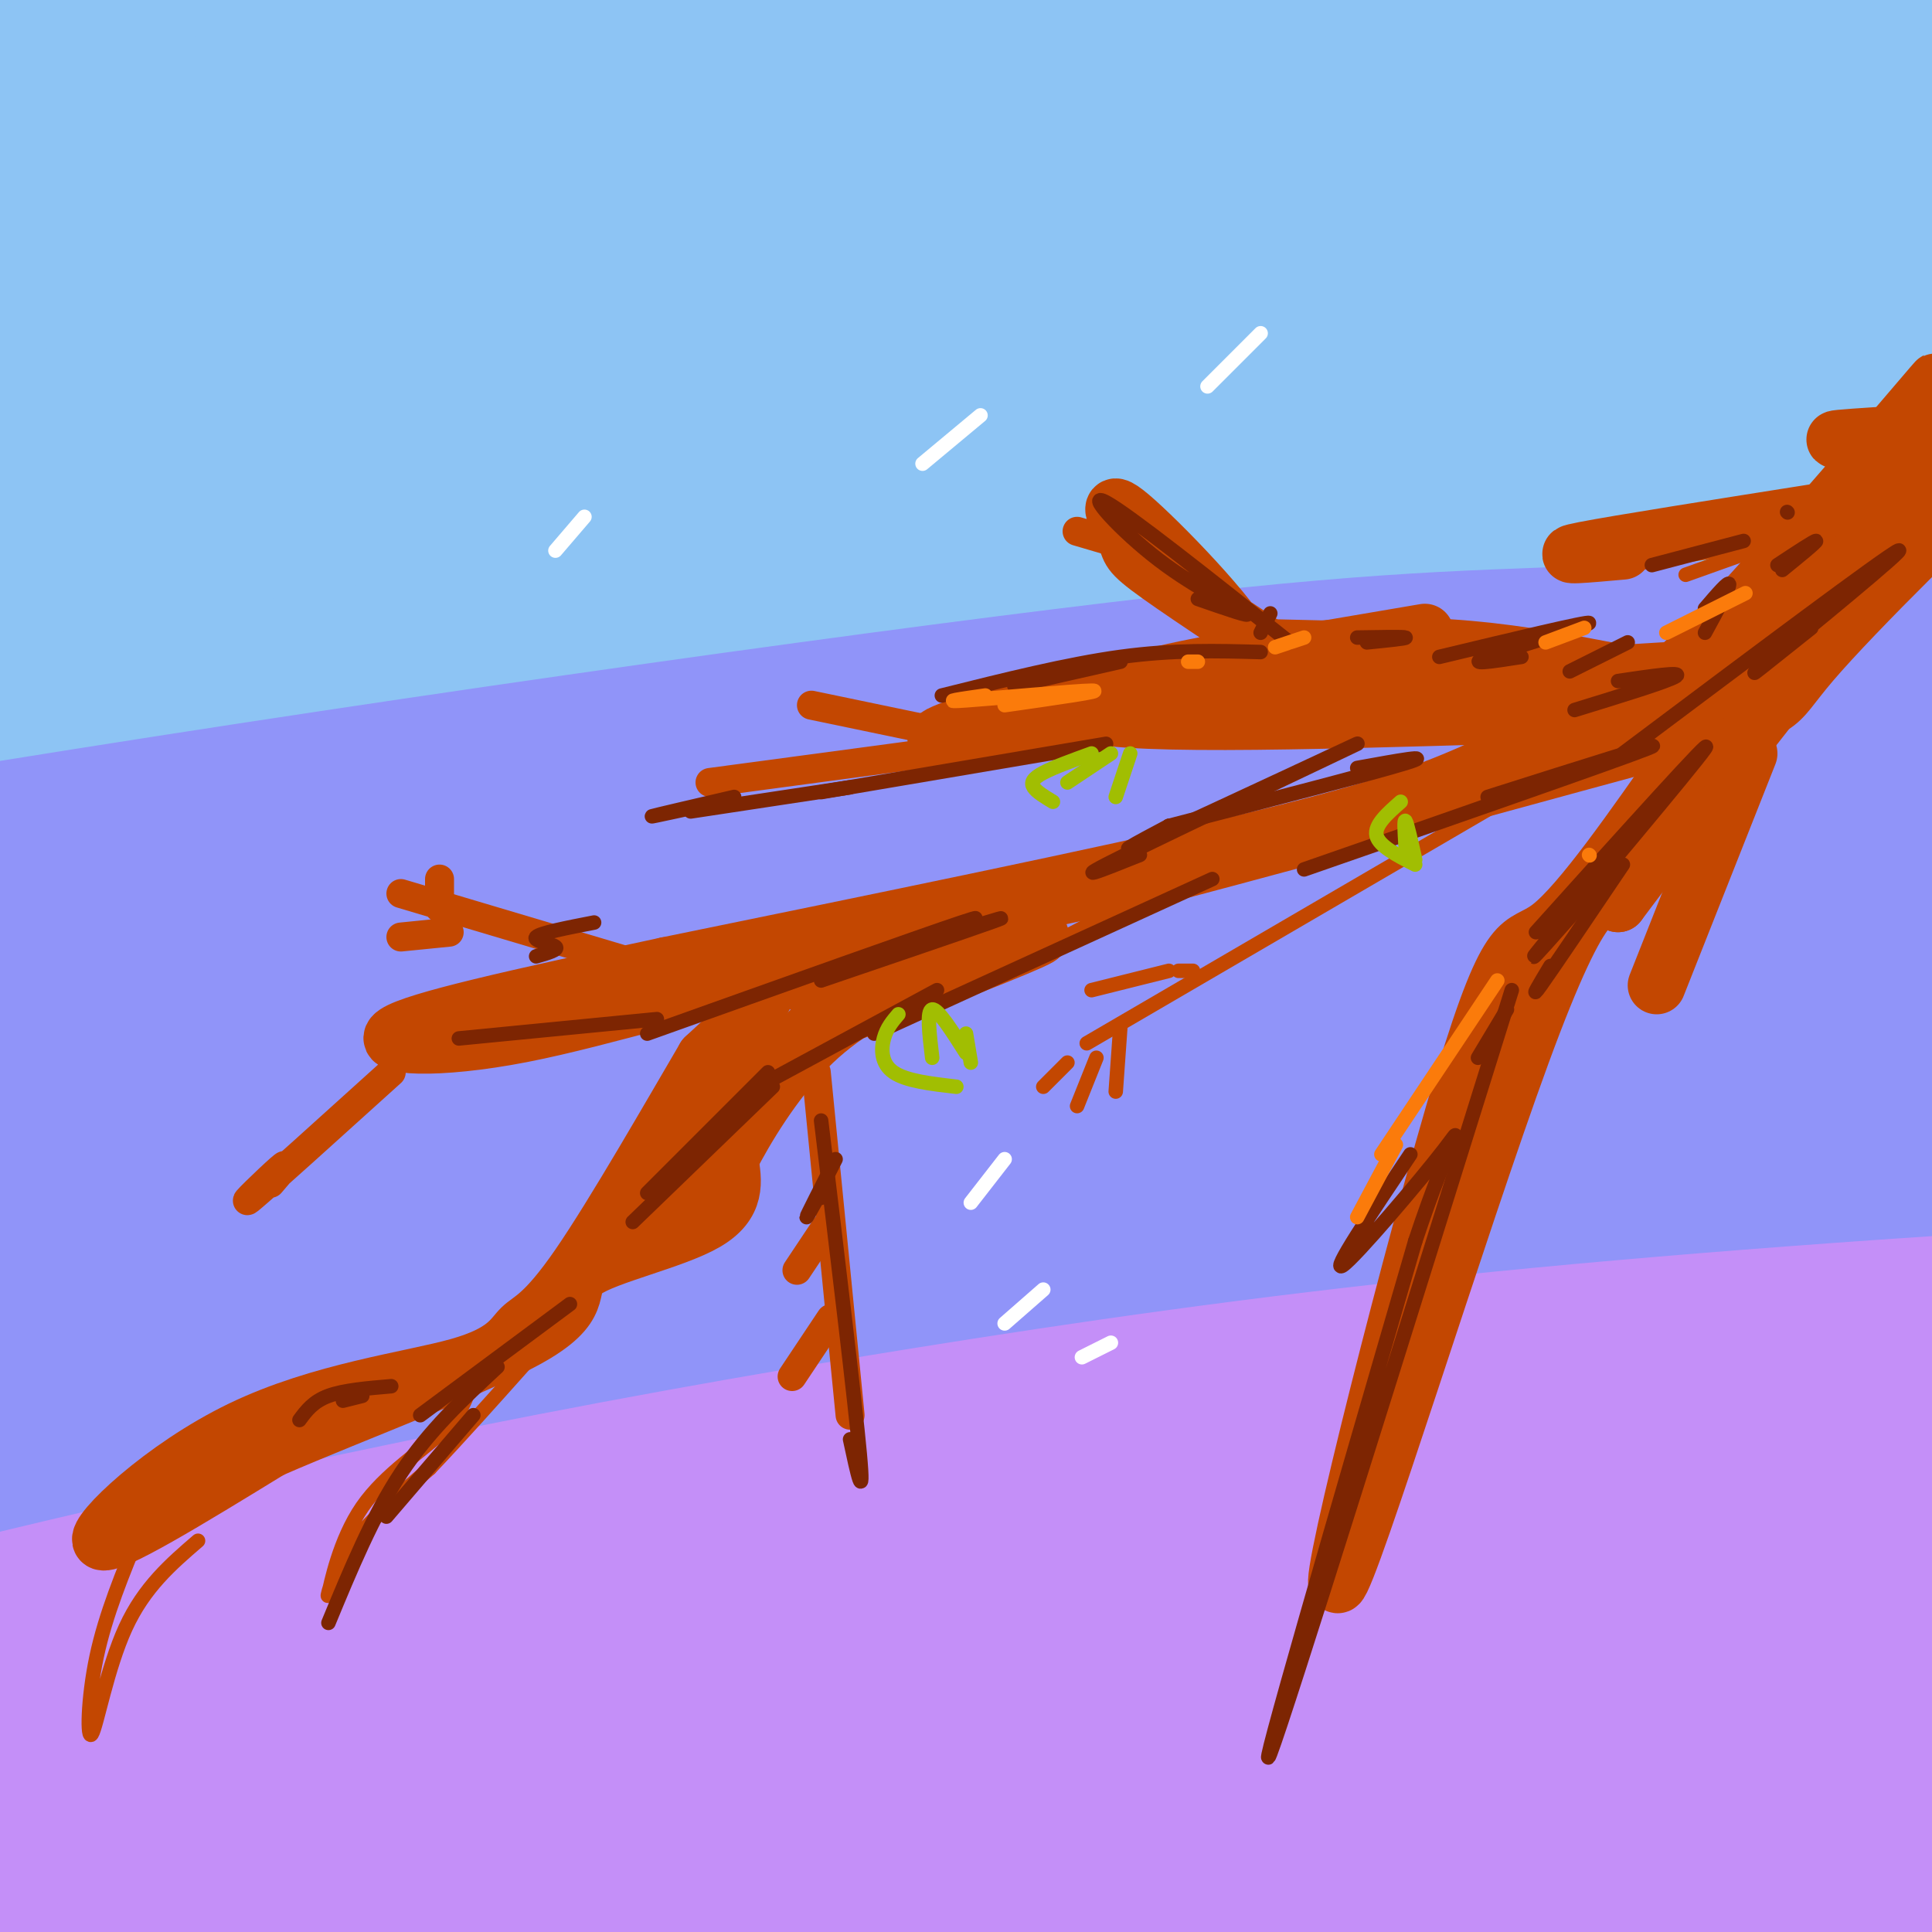 <svg viewBox='0 0 400 400' version='1.1' xmlns='http://www.w3.org/2000/svg' xmlns:xlink='http://www.w3.org/1999/xlink'><rect x="0" y="0" width="400" height="400" fill="#333333" stroke="none"/><g fill='none' stroke='rgb(141,196,244)' stroke-width='28' stroke-linecap='round' stroke-linejoin='round'><path d='M108,113c62.647,-10.087 125.294,-20.174 188,-26c62.706,-5.826 125.472,-7.389 156,-8c30.528,-0.611 28.817,-0.268 -78,12c-106.817,12.268 -318.739,36.460 -388,43c-69.261,6.540 4.139,-4.572 38,-13c33.861,-8.428 28.183,-14.173 121,-26c92.817,-11.827 284.127,-29.738 312,-35c27.873,-5.262 -107.693,2.123 -195,9c-87.307,6.877 -126.356,13.246 -178,24c-51.644,10.754 -115.884,25.893 -148,34c-32.116,8.107 -32.108,9.183 6,2c38.108,-7.183 114.317,-22.624 189,-34c74.683,-11.376 147.842,-18.688 221,-26'/><path d='M352,69c73.907,-5.414 148.175,-5.948 123,-4c-25.175,1.948 -149.795,6.378 -207,8c-57.205,1.622 -46.997,0.437 -115,11c-68.003,10.563 -214.218,32.876 -220,33c-5.782,0.124 128.869,-21.939 207,-33c78.131,-11.061 99.744,-11.118 123,-13c23.256,-1.882 48.157,-5.588 123,-7c74.843,-1.412 199.630,-0.529 180,-3c-19.630,-2.471 -183.676,-8.295 -284,-10c-100.324,-1.705 -136.926,0.708 -194,5c-57.074,4.292 -134.621,10.463 -137,8c-2.379,-2.463 70.408,-13.561 118,-20c47.592,-6.439 69.987,-8.220 106,-10c36.013,-1.780 85.643,-3.560 123,-5c37.357,-1.440 62.442,-2.542 124,0c61.558,2.542 159.588,8.726 188,11c28.412,2.274 -12.794,0.637 -54,-1'/><path d='M556,39c-69.768,-1.539 -217.189,-4.885 -296,-6c-78.811,-1.115 -89.011,0.003 -139,3c-49.989,2.997 -139.765,7.872 -180,10c-40.235,2.128 -30.927,1.507 -11,-3c19.927,-4.507 50.474,-12.900 81,-19c30.526,-6.100 61.032,-9.908 100,-13c38.968,-3.092 86.399,-5.468 117,-8c30.601,-2.532 44.372,-5.218 124,-4c79.628,1.218 225.112,6.342 236,3c10.888,-3.342 -112.821,-15.151 -200,-21c-87.179,-5.849 -137.828,-5.740 -183,-5c-45.172,0.740 -84.865,2.109 -121,5c-36.135,2.891 -68.711,7.303 -91,11c-22.289,3.697 -34.292,6.679 -43,9c-8.708,2.321 -14.122,3.982 18,2c32.122,-1.982 101.778,-7.609 170,-12c68.222,-4.391 135.008,-7.548 234,-5c98.992,2.548 230.190,10.801 243,12c12.810,1.199 -92.769,-4.658 -160,-7c-67.231,-2.342 -96.116,-1.171 -125,0'/><path d='M330,-9c-46.118,1.435 -98.913,5.023 -141,9c-42.087,3.977 -73.467,8.344 -133,19c-59.533,10.656 -147.219,27.601 -125,29c22.219,1.399 154.343,-12.747 250,-20c95.657,-7.253 154.846,-7.613 202,-8c47.154,-0.387 82.274,-0.800 132,2c49.726,2.800 114.060,8.812 153,12c38.940,3.188 52.486,3.550 5,4c-47.486,0.450 -156.006,0.988 -229,3c-72.994,2.012 -110.463,5.498 -149,8c-38.537,2.502 -78.144,4.021 -158,16c-79.856,11.979 -199.963,34.417 -196,36c3.963,1.583 131.995,-17.689 230,-28c98.005,-10.311 165.984,-11.662 218,-13c52.016,-1.338 88.069,-2.663 144,-1c55.931,1.663 131.740,6.315 168,9c36.260,2.685 32.970,3.402 -19,5c-51.970,1.598 -152.621,4.078 -216,6c-63.379,1.922 -89.487,3.287 -155,12c-65.513,8.713 -170.432,24.775 -230,35c-59.568,10.225 -73.784,14.612 -88,19'/><path d='M-7,145c-23.232,5.280 -37.311,8.981 -17,6c20.311,-2.981 75.014,-12.644 141,-22c65.986,-9.356 143.256,-18.406 203,-24c59.744,-5.594 101.963,-7.734 148,-9c46.037,-1.266 95.891,-1.658 129,-1c33.109,0.658 49.472,2.367 83,3c33.528,0.633 84.221,0.191 21,4c-63.221,3.809 -240.357,11.869 -333,17c-92.643,5.131 -100.792,7.331 -160,17c-59.208,9.669 -169.473,26.806 -187,29c-17.527,2.194 57.684,-10.555 133,-20c75.316,-9.445 150.737,-15.585 194,-20c43.263,-4.415 54.367,-7.103 143,-9c88.633,-1.897 254.795,-3.003 253,-2c-1.795,1.003 -171.547,4.114 -258,7c-86.453,2.886 -89.606,5.547 -141,15c-51.394,9.453 -151.029,25.699 -210,37c-58.971,11.301 -77.277,17.657 -95,24c-17.723,6.343 -34.861,12.671 -52,19'/></g>
<g fill='none' stroke='rgb(144,148,249)' stroke-width='28' stroke-linecap='round' stroke-linejoin='round'><path d='M48,197c21.969,-6.905 43.938,-13.809 120,-23c76.062,-9.191 206.216,-20.667 230,-24c23.784,-3.333 -58.802,1.478 -87,2c-28.198,0.522 -2.006,-3.246 -85,7c-82.994,10.246 -275.172,34.507 -340,40c-64.828,5.493 -2.305,-7.782 82,-22c84.305,-14.218 190.393,-29.380 252,-37c61.607,-7.620 78.733,-7.697 113,-9c34.267,-1.303 85.677,-3.833 131,-4c45.323,-0.167 84.561,2.027 49,6c-35.561,3.973 -145.920,9.723 -225,15c-79.080,5.277 -126.880,10.079 -182,17c-55.120,6.921 -117.560,15.960 -180,25'/><path d='M-74,190c-38.192,5.541 -43.671,6.894 -21,2c22.671,-4.894 73.494,-16.036 148,-25c74.506,-8.964 172.696,-15.751 252,-19c79.304,-3.249 139.722,-2.960 193,0c53.278,2.960 99.414,8.591 130,11c30.586,2.409 45.620,1.596 -2,3c-47.620,1.404 -157.894,5.025 -228,8c-70.106,2.975 -100.042,5.303 -146,10c-45.958,4.697 -107.936,11.764 -157,18c-49.064,6.236 -85.214,11.643 -139,22c-53.786,10.357 -125.207,25.665 -105,22c20.207,-3.665 132.043,-26.303 197,-39c64.957,-12.697 83.035,-15.452 145,-21c61.965,-5.548 167.816,-13.889 237,-17c69.184,-3.111 101.700,-0.991 129,1c27.300,1.991 49.386,3.852 80,6c30.614,2.148 69.758,4.584 10,8c-59.758,3.416 -218.419,7.813 -311,12c-92.581,4.187 -119.084,8.163 -158,12c-38.916,3.837 -90.247,7.533 -153,18c-62.753,10.467 -136.930,27.705 -157,33c-20.070,5.295 13.965,-1.352 48,-8'/><path d='M-82,247c38.717,-6.013 111.510,-17.046 169,-25c57.490,-7.954 99.675,-12.830 153,-17c53.325,-4.170 117.788,-7.635 166,-10c48.212,-2.365 80.172,-3.630 153,-3c72.828,0.630 186.526,3.154 167,5c-19.526,1.846 -172.274,3.012 -256,4c-83.726,0.988 -98.429,1.798 -166,10c-67.571,8.202 -188.008,23.797 -264,37c-75.992,13.203 -107.538,24.015 -132,32c-24.462,7.985 -41.841,13.144 -62,19c-20.159,5.856 -43.099,12.408 8,2c51.099,-10.408 176.236,-37.776 256,-53c79.764,-15.224 114.154,-18.303 163,-23c48.846,-4.697 112.146,-11.010 167,-15c54.854,-3.990 101.261,-5.656 145,-5c43.739,0.656 84.808,3.633 121,5c36.192,1.367 67.506,1.125 10,4c-57.506,2.875 -203.832,8.867 -320,18c-116.168,9.133 -202.179,21.407 -262,31c-59.821,9.593 -93.452,16.506 -159,32c-65.548,15.494 -163.014,39.570 -140,37c23.014,-2.570 166.507,-31.785 310,-61'/><path d='M145,271c77.516,-13.460 116.307,-16.609 163,-21c46.693,-4.391 101.288,-10.024 162,-13c60.712,-2.976 127.541,-3.294 183,-2c55.459,1.294 99.546,4.200 62,7c-37.546,2.800 -156.727,5.492 -231,8c-74.273,2.508 -103.637,4.831 -152,10c-48.363,5.169 -115.724,13.184 -166,20c-50.276,6.816 -83.465,12.431 -160,32c-76.535,19.569 -196.415,53.090 -201,54c-4.585,0.910 106.125,-30.791 193,-51c86.875,-20.209 149.915,-28.926 205,-36c55.085,-7.074 102.215,-12.506 152,-16c49.785,-3.494 102.223,-5.049 141,-6c38.777,-0.951 63.891,-1.299 112,0c48.109,1.299 119.212,4.244 102,7c-17.212,2.756 -122.739,5.321 -205,10c-82.261,4.679 -141.256,11.470 -192,18c-50.744,6.530 -93.238,12.800 -138,21c-44.762,8.200 -91.792,18.332 -132,28c-40.208,9.668 -73.595,18.872 -108,30c-34.405,11.128 -69.830,24.179 -83,29c-13.170,4.821 -4.085,1.410 5,-2'/></g>
<g fill='none' stroke='rgb(196,143,248)' stroke-width='28' stroke-linecap='round' stroke-linejoin='round'><path d='M115,330c30.948,-5.722 61.895,-11.444 95,-17c33.105,-5.556 68.366,-10.945 125,-16c56.634,-5.055 134.640,-9.776 124,-9c-10.640,0.776 -109.928,7.048 -173,11c-63.072,3.952 -89.929,5.583 -159,18c-69.071,12.417 -180.355,35.621 -214,41c-33.645,5.379 10.350,-7.066 53,-18c42.650,-10.934 83.955,-20.358 121,-28c37.045,-7.642 69.829,-13.503 104,-19c34.171,-5.497 69.728,-10.632 112,-15c42.272,-4.368 91.257,-7.971 145,-11c53.743,-3.029 112.242,-5.485 77,-2c-35.242,3.485 -164.225,12.912 -237,20c-72.775,7.088 -89.342,11.838 -122,19c-32.658,7.162 -81.408,16.736 -122,26c-40.592,9.264 -73.026,18.218 -98,26c-24.974,7.782 -42.487,14.391 -60,21'/><path d='M-114,377c30.213,-4.173 135.747,-25.106 202,-37c66.253,-11.894 93.226,-14.748 128,-19c34.774,-4.252 77.351,-9.901 138,-14c60.649,-4.099 139.371,-6.646 180,-7c40.629,-0.354 43.165,1.487 69,2c25.835,0.513 74.967,-0.300 16,4c-58.967,4.300 -226.035,13.714 -321,21c-94.965,7.286 -117.829,12.442 -153,19c-35.171,6.558 -82.651,14.516 -140,27c-57.349,12.484 -124.566,29.494 -107,27c17.566,-2.494 119.917,-24.490 179,-37c59.083,-12.510 74.900,-15.533 134,-22c59.100,-6.467 161.484,-16.379 223,-21c61.516,-4.621 82.163,-3.952 127,-3c44.837,0.952 113.865,2.187 97,5c-16.865,2.813 -119.623,7.205 -185,11c-65.377,3.795 -93.372,6.995 -137,13c-43.628,6.005 -102.890,14.816 -150,23c-47.110,8.184 -82.068,15.742 -126,26c-43.932,10.258 -96.838,23.217 -77,21c19.838,-2.217 112.419,-19.608 205,-37'/><path d='M188,379c67.749,-10.974 134.623,-19.907 196,-26c61.377,-6.093 117.259,-9.344 177,-12c59.741,-2.656 123.343,-4.718 77,0c-46.343,4.718 -202.630,16.215 -280,22c-77.370,5.785 -75.822,5.856 -145,19c-69.178,13.144 -209.082,39.359 -215,42c-5.918,2.641 122.150,-18.292 193,-29c70.850,-10.708 84.484,-11.191 127,-14c42.516,-2.809 113.916,-7.943 189,-10c75.084,-2.057 153.852,-1.035 129,1c-24.852,2.035 -153.324,5.084 -227,8c-73.676,2.916 -92.557,5.699 -129,10c-36.443,4.301 -90.449,10.120 -129,16c-38.551,5.880 -61.648,11.821 -93,18c-31.352,6.179 -70.960,12.594 -30,10c40.960,-2.594 162.489,-14.198 245,-20c82.511,-5.802 126.003,-5.800 181,-5c54.997,0.800 121.498,2.400 188,4'/><path d='M642,413c10.475,-1.541 -57.338,-7.394 -144,-10c-86.662,-2.606 -192.172,-1.966 -248,-2c-55.828,-0.034 -61.974,-0.743 -147,9c-85.026,9.743 -248.931,29.936 -307,36c-58.069,6.064 -10.301,-2.002 16,-8c26.301,-5.998 31.134,-9.929 59,-17c27.866,-7.071 78.765,-17.281 139,-27c60.235,-9.719 129.808,-18.947 200,-25c70.192,-6.053 141.004,-8.932 113,-5c-28.004,3.932 -154.823,14.676 -259,29c-104.177,14.324 -185.710,32.228 -199,33c-13.290,0.772 41.665,-15.587 87,-26c45.335,-10.413 81.052,-14.880 116,-19c34.948,-4.120 69.128,-7.891 58,-4c-11.128,3.891 -67.564,15.446 -124,27'/><path d='M2,404c-39.000,9.500 -74.500,19.750 -110,30'/></g>
<g fill='none' stroke='rgb(195,71,1)' stroke-width='12' stroke-linecap='round' stroke-linejoin='round'><path d='M375,110c14.881,-17.767 29.762,-35.533 25,-30c-4.762,5.533 -29.165,34.367 -43,49c-13.835,14.633 -17.100,15.067 -24,18c-6.900,2.933 -17.435,8.367 -28,13c-10.565,4.633 -21.162,8.467 -49,15c-27.838,6.533 -72.919,15.767 -118,25'/><path d='M138,200c-31.716,6.812 -52.006,11.341 -56,14c-3.994,2.659 8.309,3.447 26,0c17.691,-3.447 40.769,-11.128 48,-11c7.231,0.128 -1.384,8.064 -10,16'/><path d='M146,219c-6.764,11.530 -18.676,32.354 -26,43c-7.324,10.646 -10.062,11.112 -12,13c-1.938,1.888 -3.076,5.197 -13,8c-9.924,2.803 -28.633,5.101 -45,13c-16.367,7.899 -30.390,21.400 -29,23c1.390,1.600 18.195,-8.700 35,-19'/><path d='M56,300c17.648,-7.705 44.266,-17.467 55,-24c10.734,-6.533 5.582,-9.836 10,-13c4.418,-3.164 18.405,-6.190 25,-10c6.595,-3.810 5.797,-8.405 5,-13'/><path d='M151,240c3.300,-6.413 9.049,-15.946 16,-23c6.951,-7.054 15.102,-11.630 26,-16c10.898,-4.370 24.542,-8.534 22,-7c-2.542,1.534 -21.271,8.767 -40,16'/><path d='M175,210c-10.014,5.338 -15.048,10.682 -11,7c4.048,-3.682 17.178,-16.389 18,-19c0.822,-2.611 -10.663,4.874 -14,6c-3.337,1.126 1.475,-4.107 15,-9c13.525,-4.893 35.762,-9.447 58,-14'/><path d='M241,181c32.230,-8.501 83.804,-22.753 107,-29c23.196,-6.247 18.014,-4.490 27,-15c8.986,-10.510 32.139,-33.289 43,-43c10.861,-9.711 9.431,-6.356 8,-3'/><path d='M426,91c1.667,-0.667 1.833,-0.833 2,-1'/><path d='M356,146c22.801,-26.783 45.601,-53.566 49,-57c3.399,-3.434 -12.604,16.482 -29,32c-16.396,15.518 -33.183,26.640 -31,26c2.183,-0.640 23.338,-13.040 35,-21c11.662,-7.960 13.831,-11.480 16,-15'/><path d='M349,156c-10.855,15.571 -21.710,31.142 -28,36c-6.290,4.858 -8.016,-0.997 -18,32c-9.984,32.997 -28.226,104.845 -26,104c2.226,-0.845 24.922,-74.384 38,-110c13.078,-35.616 16.539,-33.308 20,-31'/><path d='M335,187c14.667,-19.667 41.333,-53.333 68,-87'/><path d='M352,136c-1.155,2.750 -2.310,5.500 -13,4c-10.690,-1.500 -30.917,-7.250 -58,-6c-27.083,1.250 -61.024,9.500 -57,13c4.024,3.500 46.012,2.250 88,1'/><path d='M312,148c17.969,0.834 18.890,2.418 25,1c6.110,-1.418 17.408,-5.839 18,-7c0.592,-1.161 -9.522,0.936 -12,1c-2.478,0.064 2.679,-1.906 5,-3c2.321,-1.094 1.806,-1.313 -4,-1c-5.806,0.313 -16.903,1.156 -28,2'/><path d='M316,141c-16.702,0.012 -44.458,-0.958 -44,-2c0.458,-1.042 29.131,-2.155 31,-3c1.869,-0.845 -23.065,-1.423 -48,-2'/><path d='M255,134c-5.305,1.380 5.432,5.831 3,0c-2.432,-5.831 -18.033,-21.944 -24,-27c-5.967,-5.056 -2.299,0.947 -1,4c1.299,3.053 0.228,3.158 7,8c6.772,4.842 21.386,14.421 36,24'/><path d='M276,143c-2.012,5.262 -25.042,6.417 -28,6c-2.958,-0.417 14.155,-2.405 18,-3c3.845,-0.595 -5.577,0.202 -15,1'/><path d='M237,144c-18.711,4.378 -37.422,8.756 -42,9c-4.578,0.244 4.978,-3.644 24,-8c19.022,-4.356 47.511,-9.178 76,-14'/><path d='M134,248c14.417,-17.429 28.833,-34.857 27,-31c-1.833,3.857 -19.917,29.000 -21,30c-1.083,1.000 14.833,-22.143 19,-27c4.167,-4.857 -3.417,8.571 -11,22'/><path d='M377,106c-21.083,3.333 -42.167,6.667 -49,8c-6.833,1.333 0.583,0.667 8,0'/><path d='M394,91c-6.917,0.083 -13.833,0.167 -14,0c-0.167,-0.167 6.417,-0.583 13,-1'/><path d='M362,156c0.000,0.000 -19.000,48.000 -19,48'/></g>
<g fill='none' stroke='rgb(195,71,1)' stroke-width='6' stroke-linecap='round' stroke-linejoin='round'><path d='M169,222c0.000,0.000 7.000,71.000 7,71'/><path d='M172,273c0.000,0.000 -8.000,12.000 -8,12'/><path d='M171,254c0.000,0.000 -6.000,9.000 -6,9'/><path d='M130,199c0.000,0.000 -47.000,-14.000 -47,-14'/><path d='M91,188c0.000,0.000 0.000,-6.000 0,-6'/><path d='M93,193c0.000,0.000 -10.000,1.000 -10,1'/><path d='M81,222c-12.956,11.711 -25.911,23.422 -29,26c-3.089,2.578 3.689,-3.978 6,-6c2.311,-2.022 0.156,0.489 -2,3'/><path d='M229,151c0.000,0.000 -82.000,11.000 -82,11'/><path d='M192,151c0.000,0.000 -24.000,-5.000 -24,-5'/><path d='M240,115c0.000,0.000 -17.000,-5.000 -17,-5'/></g>
<g fill='none' stroke='rgb(195,71,1)' stroke-width='3' stroke-linecap='round' stroke-linejoin='round'><path d='M98,284c-0.828,3.850 -1.656,7.700 -6,12c-4.344,4.300 -12.206,9.049 -17,16c-4.794,6.951 -6.522,16.102 -7,18c-0.478,1.898 0.292,-3.458 4,-9c3.708,-5.542 10.354,-11.271 17,-17'/><path d='M89,304c6.167,-6.500 13.083,-14.250 20,-22'/><path d='M29,317c-3.571,8.631 -7.143,17.262 -9,26c-1.857,8.738 -2.000,17.583 -1,16c1.000,-1.583 3.143,-13.595 7,-22c3.857,-8.405 9.429,-13.202 15,-18'/><path d='M309,167c0.000,0.000 -84.000,49.000 -84,49'/><path d='M242,201c0.000,0.000 -16.000,4.000 -16,4'/><path d='M232,212c0.000,0.000 -1.000,14.000 -1,14'/><path d='M227,219c0.000,0.000 -4.000,10.000 -4,10'/><path d='M221,220c0.000,0.000 -5.000,5.000 -5,5'/><path d='M244,201c0.000,0.000 3.000,0.000 3,0'/><path d='M218,197c15.156,-7.956 30.311,-15.911 28,-15c-2.311,0.911 -22.089,10.689 -27,13c-4.911,2.311 5.044,-2.844 15,-8'/><path d='M363,114c0.000,0.000 -14.000,5.000 -14,5'/></g>
<g fill='none' stroke='rgb(125,37,2)' stroke-width='3' stroke-linecap='round' stroke-linejoin='round'><path d='M251,182c0.000,0.000 -70.000,32.000 -70,32'/><path d='M194,205c0.000,0.000 -37.000,20.000 -37,20'/><path d='M159,222c0.000,0.000 -25.000,25.000 -25,25'/><path d='M160,225c0.000,0.000 -29.000,28.000 -29,28'/><path d='M134,214c28.250,-10.083 56.500,-20.167 65,-23c8.500,-2.833 -2.750,1.583 -14,6'/><path d='M201,192c4.583,-1.417 9.167,-2.833 4,-1c-5.167,1.833 -20.083,6.917 -35,12'/><path d='M136,211c0.000,0.000 -41.000,4.000 -41,4'/><path d='M270,180c32.333,-11.250 64.667,-22.500 71,-25c6.333,-2.500 -13.333,3.750 -33,10'/><path d='M336,156c27.267,-20.444 54.533,-40.889 57,-42c2.467,-1.111 -19.867,17.111 -27,23c-7.133,5.889 0.933,-0.556 9,-7'/><path d='M267,133c-16.708,-13.268 -33.417,-26.536 -38,-29c-4.583,-2.464 2.958,5.875 11,12c8.042,6.125 16.583,10.036 18,11c1.417,0.964 -4.292,-1.018 -10,-3'/><path d='M261,131c0.000,0.000 2.000,-4.000 2,-4'/><path d='M232,137c0.000,0.000 -22.000,5.000 -22,5'/><path d='M261,135c-9.000,-0.250 -18.000,-0.500 -29,1c-11.000,1.500 -24.000,4.750 -37,8'/><path d='M281,132c4.833,-0.083 9.667,-0.167 10,0c0.333,0.167 -3.833,0.583 -8,1'/><path d='M369,118c3.583,-2.917 7.167,-5.833 7,-6c-0.167,-0.167 -4.083,2.417 -8,5'/><path d='M170,232c3.500,29.000 7.000,58.000 8,69c1.000,11.000 -0.500,4.000 -2,-3'/><path d='M173,240c-3.000,5.911 -6.000,11.822 -6,12c0.000,0.178 3.000,-5.378 4,-7c1.000,-1.622 0.000,0.689 -1,3'/><path d='M118,270c0.000,0.000 -31.000,23.000 -31,23'/><path d='M103,283c-7.083,6.583 -14.167,13.167 -20,22c-5.833,8.833 -10.417,19.917 -15,31'/><path d='M80,314c0.000,0.000 18.000,-21.000 18,-21'/><path d='M71,290c0.000,0.000 4.000,-1.000 4,-1'/><path d='M81,287c-4.917,0.417 -9.833,0.833 -13,2c-3.167,1.167 -4.583,3.083 -6,5'/><path d='M313,205c-23.333,74.667 -46.667,149.333 -50,158c-3.333,8.667 13.333,-48.667 30,-106'/><path d='M293,257c7.417,-22.405 10.958,-25.417 6,-19c-4.958,6.417 -18.417,22.262 -21,24c-2.583,1.738 5.708,-10.631 14,-23'/><path d='M306,219c0.000,0.000 6.000,-10.000 6,-10'/><path d='M318,193c18.711,-20.778 37.422,-41.556 35,-38c-2.422,3.556 -25.978,31.444 -33,40c-7.022,8.556 2.489,-2.222 12,-13'/><path d='M336,179c-7.250,10.750 -14.500,21.500 -17,25c-2.500,3.500 -0.250,-0.250 2,-4'/><path d='M326,147c9.750,-3.000 19.500,-6.000 21,-7c1.500,-1.000 -5.250,0.000 -12,1'/><path d='M353,131c2.500,-4.583 5.000,-9.167 5,-10c0.000,-0.833 -2.500,2.083 -5,5'/><path d='M342,117c0.000,0.000 19.000,-5.000 19,-5'/><path d='M370,106c0.000,0.000 0.100,0.100 0.1,0.1'/><path d='M242,171c-6.929,3.679 -13.857,7.357 -2,2c11.857,-5.357 42.500,-19.750 41,-19c-1.500,0.750 -35.143,16.643 -48,23c-12.857,6.357 -4.929,3.179 3,0'/><path d='M242,171c0.000,0.000 0.100,0.100 0.1,0.1'/><path d='M242,171c21.250,-5.500 42.500,-11.000 49,-13c6.500,-2.000 -1.750,-0.500 -10,1'/><path d='M229,154c0.000,0.000 -59.000,10.000 -59,10'/><path d='M176,163c0.000,0.000 -33.000,5.000 -33,5'/><path d='M152,165c-8.250,1.917 -16.500,3.833 -17,4c-0.500,0.167 6.750,-1.417 14,-3'/><path d='M123,191c-5.600,1.089 -11.200,2.178 -12,3c-0.800,0.822 3.200,1.378 4,2c0.800,0.622 -1.600,1.311 -4,2'/><path d='M298,136c15.578,-3.733 31.156,-7.467 31,-7c-0.156,0.467 -16.044,5.133 -21,7c-4.956,1.867 1.022,0.933 7,0'/><path d='M337,133c0.000,0.000 -12.000,6.000 -12,6'/></g>
<g fill='none' stroke='rgb(161,190,2)' stroke-width='3' stroke-linecap='round' stroke-linejoin='round'><path d='M186,210c-1.200,1.400 -2.400,2.800 -3,5c-0.600,2.200 -0.600,5.200 2,7c2.600,1.800 7.800,2.400 13,3'/><path d='M193,219c-0.583,-4.917 -1.167,-9.833 0,-10c1.167,-0.167 4.083,4.417 7,9'/><path d='M201,220c0.000,0.000 -1.000,-6.000 -1,-6'/><path d='M226,156c-3.911,1.422 -7.822,2.844 -10,4c-2.178,1.156 -2.622,2.044 -2,3c0.622,0.956 2.311,1.978 4,3'/><path d='M221,162c0.000,0.000 9.000,-6.000 9,-6'/><path d='M234,156c0.000,0.000 -3.000,9.000 -3,9'/><path d='M290,166c-2.750,2.417 -5.500,4.833 -5,7c0.500,2.167 4.250,4.083 8,6'/><path d='M293,178c-0.833,-3.750 -1.667,-7.500 -2,-8c-0.333,-0.500 -0.167,2.250 0,5'/></g>
<g fill='none' stroke='rgb(255,255,255)' stroke-width='3' stroke-linecap='round' stroke-linejoin='round'><path d='M121,107c0.000,0.000 -6.000,7.000 -6,7'/><path d='M203,86c0.000,0.000 -12.000,10.000 -12,10'/><path d='M261,69c0.000,0.000 -11.000,11.000 -11,11'/><path d='M208,240c0.000,0.000 -7.000,9.000 -7,9'/><path d='M216,267c0.000,0.000 -8.000,7.000 -8,7'/><path d='M230,278c0.000,0.000 -6.000,3.000 -6,3'/></g>
<g fill='none' stroke='rgb(251,123,11)' stroke-width='3' stroke-linecap='round' stroke-linejoin='round'><path d='M204,144c-4.978,0.711 -9.956,1.422 -4,1c5.956,-0.422 22.844,-1.978 26,-2c3.156,-0.022 -7.422,1.489 -18,3'/><path d='M248,137c0.000,0.000 -2.000,0.000 -2,0'/><path d='M270,132c0.000,0.000 -6.000,2.000 -6,2'/><path d='M320,133c0.000,0.000 8.000,-3.000 8,-3'/><path d='M345,131c7.167,-3.583 14.333,-7.167 16,-8c1.667,-0.833 -2.167,1.083 -6,3'/><path d='M329,177c0.000,0.000 0.100,0.100 0.1,0.1'/><path d='M310,203c0.000,0.000 -24.000,36.000 -24,36'/><path d='M289,237c0.000,0.000 -8.000,15.000 -8,15'/></g>
</svg>